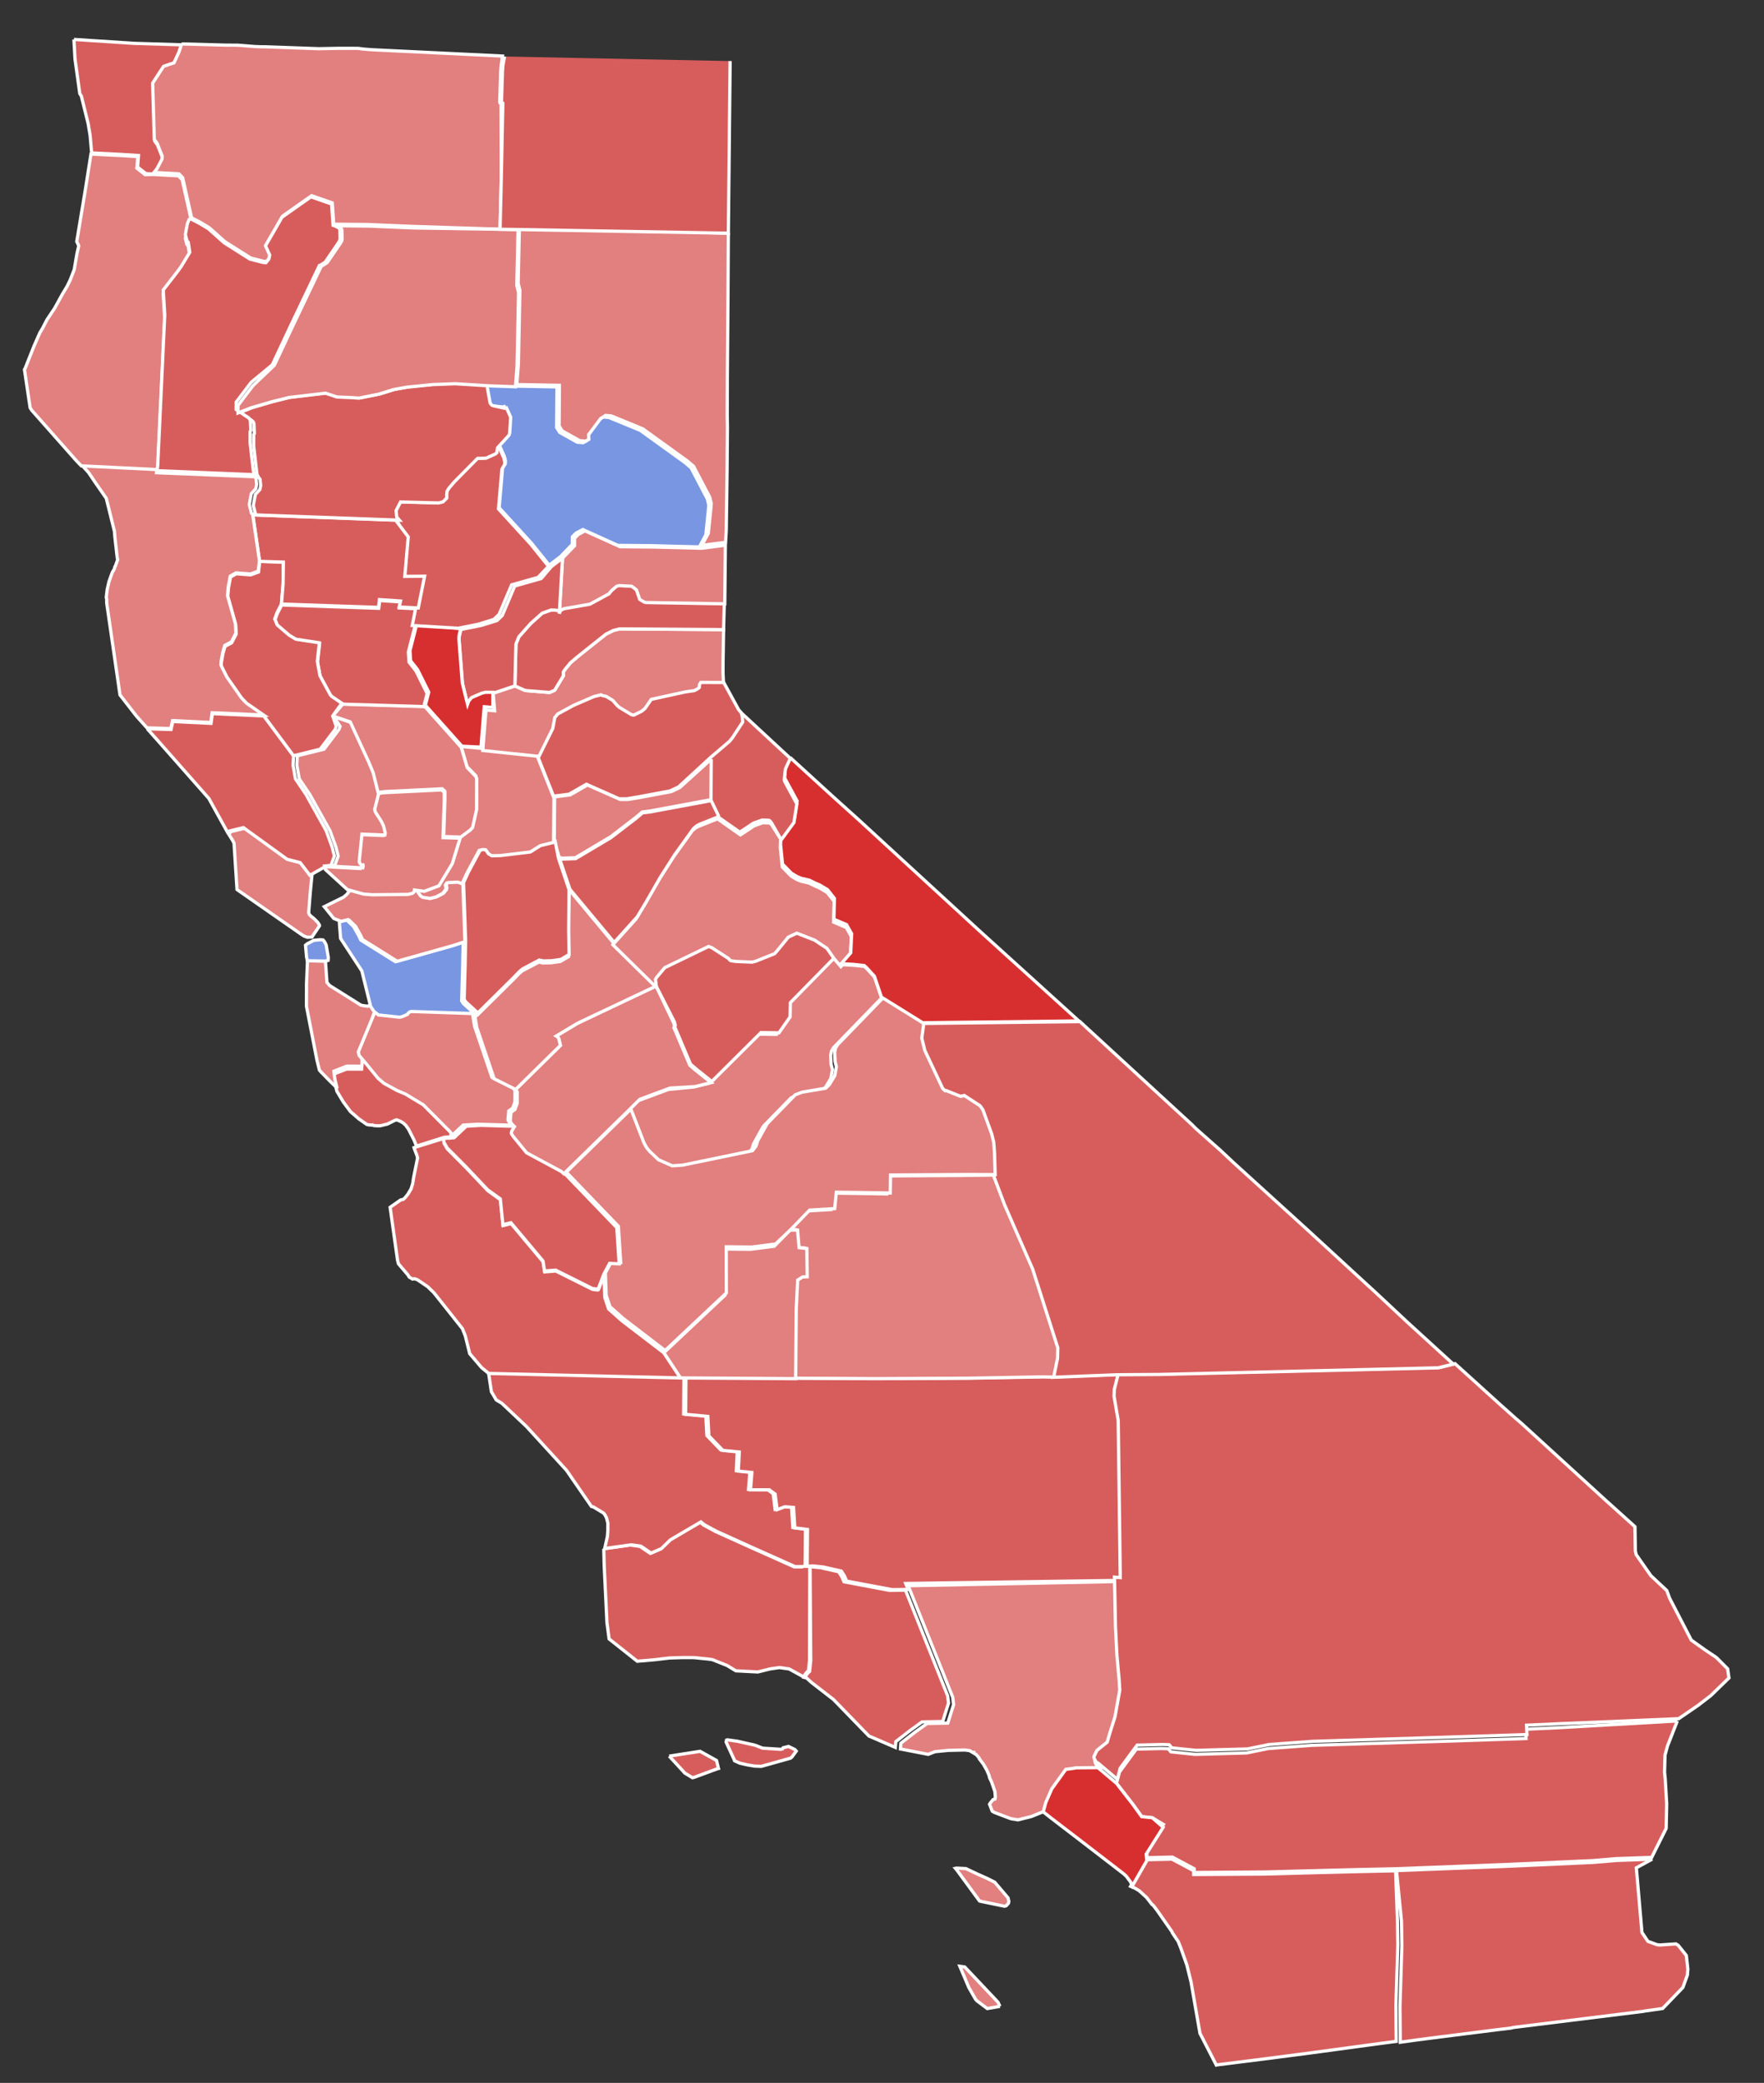 <?xml version="1.0" encoding="UTF-8" standalone="no"?>
<!-- Generator: Adobe Illustrator 16.0.0, SVG Export Plug-In . SVG Version: 6.00 Build 0)  -->

<svg
   xmlns:dc="http://purl.org/dc/elements/1.1/"
   xmlns:cc="http://creativecommons.org/ns#"
   xmlns:rdf="http://www.w3.org/1999/02/22-rdf-syntax-ns#"
   xmlns:svg="http://www.w3.org/2000/svg"
   xmlns="http://www.w3.org/2000/svg"
   xmlns:sodipodi="http://sodipodi.sourceforge.net/DTD/sodipodi-0.dtd"
   xmlns:inkscape="http://www.inkscape.org/namespaces/inkscape"
   version="1.1"
   id="Map_of_the_counties_of_California_x2C__without_legend"
   sodipodi:docname="CA-Gov 1998.svg"
   inkscape:version="0.92.3 (2405546, 2018-03-11)"
   sodipodi:version="0.32"
   inkscape:output_extension="org.inkscape.output.svg.inkscape"
   x="0px"
   y="0px"
   width="620.8px"
   height="733px"
   viewBox="0 0 620.8 733"
   enable-background="new 0 0 620.8 733"
   xml:space="preserve"><rect x="0" y="0" width="620.8" height="733" fill="#333333" stroke="none"/><defs
     id="defs3"><inkscape:perspective
       id="perspective74"
       inkscape:vp_z="620.84302 : 366.513 : 1"
       inkscape:vp_y="0 : 1000 : 0"
       inkscape:vp_x="0 : 366.513 : 1"
       sodipodi:type="inkscape:persp3d"
       inkscape:persp3d-origin="310.42151 : 244.342 : 1" /></defs><sodipodi:namedview
     inkscape:cy="341.43416"
     inkscape:cx="307.85206"
     inkscape:zoom="0.64392906"
     showgrid="false"
     guidetolerance="10.0"
     gridtolerance="10.0"
     objecttolerance="10.0"
     bordercolor="#666666"
     pagecolor="#ffffff"
     borderopacity="1.0"
     id="base"
     inkscape:window-width="912"
     inkscape:current-layer="Map_of_the_counties_of_California_x2C__without_legend"
     inkscape:window-maximized="0"
     inkscape:window-y="2"
     inkscape:window-x="-24"
     inkscape:window-height="660"
     inkscape:pageopacity="0.0"
     inkscape:pageshadow="2"
     showguides="true" /><g
     id="_x30_95_Solano"
     transform="matrix(0.995,0,0,0.995,19.023,-0.871)" /><path
     id="Del_Norte_x2C__CA"
     inkscape:connector-curvature="0"
     fill="#E27F90"
     stroke="#FFFFFF"
     stroke-width="1.138"
     d="  M26.017,13.875l21.256,1.383l16.724,0.511l-0.869,3.202L61.4,22.718l-3.678,1.242l-3.844,5.93l0.576,19.775l1.013,1.409l1.786,4.538  l-0.082,1.017l-1.805,3.434l-1.019,1.248l-3.048-0.242l-2.886-2.273l0.323-4.064l-6.408-0.407L32.247,53.83l-0.532-6.176  l-0.692-4.145l-2.012-8.132l-0.155-0.627l-0.232-0.937l-0.545-0.862l-1.687-12.197L26.017,13.875"
     style="fill:#d75d5d;fill-opacity:1" /><path
     id="Siskiyou_x2C__CA"
     inkscape:connector-curvature="0"
     fill="#E27F90"
     stroke="#FFFFFF"
     stroke-width="1.138"
     d="  M63.919,15.456l15.708,0.431l0,0l3.985,0.01l6.097,0.484l2.343,0.084l1.329,0.002l18.755,0.673l7.271-0.138l6.644,0.017l1.719,0.239  l3.047,0.242l46.03,2.227l-0.478,3.437l-0.162,2.033l-0.339,10.706l0.077,0.313l0.391,0.235l0.09,25.87l-0.438,18.366l-30.789-1.015  l-16.1-0.666l-11.645-0.108l-0.527-7.504l-7.263-2.521L99.484,76.04l-5.81,10.066l1.477,3.289l-0.316,1.404l-1.019,1.249  L92.8,91.966l-4.608-1.185l-9.052-5.727l-5.537-4.938l-3.121-1.883l-3.045-1.571l-3.168-14.154l-1.324-1.333l-8.752-0.49l1.018-1.25  l1.806-3.434l0.082-1.015l-1.786-4.538l-1.013-1.41l-0.576-19.774l3.845-5.93l3.678-1.241l1.728-3.747L63.919,15.456"
     style="fill:#e27f7f;fill-opacity:1" /><path
     id="Imperial_x2C__CA"
     inkscape:connector-curvature="0"
     fill="#4389E3"
     stroke="#FFFFFF"
     stroke-width="1.138"
     d="  M491.457,658.283l38.145-1.469l31.188-1.414l8.131-0.684l12.51-0.435l-5.561,3.035l1.977,22.747l0,0l2.102,3.137l3.277,1.18  l1.014,0.079l5.557-0.375l0.389,0.234l0.396,0.233l2.883,3.611l0.537,4.847l-0.162,2.03l0,0l-1.576,4.373l-7.127,7.407l-6.412,0.917  l-0.32,0.079l-45.732,5.671l-0.938,0.23l-5.158,0.616l-19.314,2.448l-8.363,1.077l-6.102,0.841l-0.123-12.581l0.682-21.408  l-0.139-8.603L491.457,658.283"
     style="fill:#d75d5d;fill-opacity:1" /><path
     id="Riverside_x2C__CA"
     inkscape:connector-curvature="0"
     sodipodi:nodetypes="ccccccccccccccccccccccccccccccccccccccc"
     fill="#B9D7FF"
     stroke="#FFFFFF"
     stroke-width="1.138"
     d="  M590.302,605.619l-3.463,8.822l-0.869,3.194l-0.17,6.024l0.229,2.258l0.525,8.838l-0.178,8.68l-5.105,10.217l-12.506,0.44  l-8.131,0.688l-31.188,1.404l-38.146,1.466l-13.207,0.289l-19.461,0.497l-13.521,0.354l-24.855,0.174l0.004-1.327l-7.648-4.086  l-8.908,0.212l-0.23-2.268l5.965-9.439l-3.902-2.354l-3.748-0.396l-3.037-4.228l-5.844-7.519l1.023-3.913l5.959-8.114l8.914-0.203  l2.344,0.084l0.936,1.093l8.518,0.878l18.133-0.501l7.586-1.544l15.322-1.132l44.475-1.374l30.953-1.016l-0.148-3.283l11.49-0.52  L590.302,605.619"
     style="fill:#d75d5d;fill-opacity:1" /><path
     id="San_Diego_x2C__CA"
     inkscape:connector-curvature="0"
     fill="#86B6F2"
     stroke="#FFFFFF"
     stroke-width="1.138"
     d="  M403.541,654.462l8.91-0.203l7.648,4.081v1.33l24.854-0.172l13.52-0.364l19.467-0.49l13.205-0.283l0.658,17.428l0.139,8.604  l-0.682,21.404l0.125,12.587l-5.785,0.764l-11.887,1.614l-11.883,1.612l-17.045,2.216l-16.418,2.066l-0.314,0.077l-5.752-11.182  l-3.158-18.143l-0.154-0.625l0,0l-0.928-3.752l-0.387-1.563l-2.174-6.101l-0.857-2.116l-2.102-3.13l-0.076-0.313l-5.143-7.362  l-1.479-1.964l-0.391-0.232l-1.947-2.506l-2.572-2.345l-1.561-0.938l-1.482-0.632L403.541,654.462"
     style="fill:#d75d5d;fill-opacity:1" /><path
     id="Orange_x2C__CA"
     inkscape:connector-curvature="0"
     fill="#86B6F2"
     stroke="#FFFFFF"
     stroke-width="1.138"
     d="  M386.193,621.904l6.707,5.646l5.844,7.519l3.039,4.229l3.748,0.396l3.822,3.364l-5.967,9.443l0.229,2.269l-5.102,8.896l-0.703-1.486  l-1.477-1.955l-0.86-0.786l-14.353-11.057l-11.468-8.784l-2.884-2.266l0.869-3.2l2.121-4.841l4.941-6.864l2.896-0.378l0.624-0.155  L386.193,621.904"
     style="fill:#d72f30;fill-opacity:1" /><path
     id="Los_Angeles_x2C__CA"
     inkscape:connector-curvature="0"
     fill="#1666CB"
     stroke="#FFFFFF"
     stroke-width="1.138"
     d="  M351.906,706.076l-4.459,0.769l-3.666-2.754l-0.467-0.538l-2.335-4.074l-3.185-7.51l1.719,0.239l11.693,12.38L351.906,706.076  L351.906,706.076 M336.708,658.047L336.708,658.047l-0.467-0.549l0,0l0.312-0.077l3.362,0.166l4.135,1.963l3.357,1.494l2.652,1.335  l4.208,4.938l0.468,0.544l0.311,1.254l-0.161,0.693l-0.78,0.864l0,0l-0.626,0.154l-8.045-1.663l-0.707-0.166L336.708,658.047   M392.613,556.586l0.344,17.505l0.522,10.169l0.761,8.443l0.229,3.602l-1.668,9.366l-2.045,6.49l-0.715,2.485l-3.6,2.891l-1.1,2.265  l0.152,0.623l0.623,1.176l0.779,0.462l-8.286,0.061l-0.625,0.154l-2.894,0.384l-4.942,6.857l-2.121,4.85l-0.868,3.196l-4.226,1.709  l-4.69,1.16l-2.423-0.396l-1.094-0.396l-4.763-1.811l-0.779-0.465l-0.936-2.435l0.236-0.389l1.02-1.247l0.627-0.156l0.158-0.704  l-0.154-1.956l-1.162-3.364l-0.7-1.486l-0.229-0.929l-0.776-1.798l-1.168-2.035l-1.479-1.957l0,0l-0.078-0.313l0,0l-0.937-1.098l0,0  l-0.778-0.468l-0.078-0.315l-0.313,0.077l-1.17-0.705l-1.72-0.24l-5.94,0.146l-4.534,0.453l-2.424,0.938l-9.764-1.898l0.16-2.037  l5.012-3.897l4.227-3.034l7.271-0.14l2.045-6.491l-0.307-2.575l-14.832-37.161l-0.854-2.109L392.613,556.586"
     style="fill:#e27f7f;fill-opacity:1" /><path
     id="Ventura_x2C__CA"
     inkscape:connector-curvature="0"
     fill="#86B6F2"
     stroke="#FFFFFF"
     stroke-width="1.138"
     d="  M285.081,551.311l3.749,0.393l6.326,1.425l1.09,1.721l0.777,1.808l16.018,3.014l5.627-0.067l14.832,37.164l0.309,2.581l-2.051,6.478  l-7.27,0.141l-4.225,3.044l-5.012,3.896l-0.164,2.029l-9.288-4.001l-12.472-12.849l-7.801-6.04l-1.716-1.563l-0.704-0.164  l1.256-1.635l0.546-0.472l0.4-3.752L285.081,551.311"
     style="fill:#d75d5d;fill-opacity:1" /><path
     id="Santa_Barbara_x2C__CA"
     inkscape:connector-curvature="0"
     fill="#86B6F2"
     stroke="#FFFFFF"
     stroke-width="1.138"
     d="  M235.517,618.008l10.87-1.689l5.773,3.215l0.618,2.499l0.08,0.321l-0.313,0.076l-8.215,3.026l-0.625,0.154l-2.731-1.646  l-0.469-0.553L235.517,618.008 M265.773,614.177l2.576,1.024l6.409,0.408l0.312-0.078l0,0l0,0l0.313-0.077l0.235-0.393l0.313-0.076  l1.564-0.388l2.264,1.102l0.466,0.547l0,0l0,0l0,0l-1.488,2.029l-0.549,0.467l-0.313,0.077l-9.932,2.786l-2.344-0.08l-2.425-0.405  l0,0l-0.702-0.158l-2.109-0.474l-1.872-0.859l-0.078-0.313l-2.878-6.269l0.161-0.692l0.311-0.076l3.437,0.472L265.773,614.177   M212.489,545.032l9.304-1.308l3.436,0.472l3.588,2.432l3.603-1.546l3.21-3.119l10.722-6.31l1.248,1.02l4.216,2.277l12.333,5.579  l15.303,6.842l2.658,0.003l0.938-0.232l1.955-0.15l-0.083,33.217l-0.398,3.758l-0.549,0.47l-1.255,1.637l-4.995-2.749l-3.438-0.479  l-3.204,0.463l-0.94,0.231l0,0l-3.441,0.852l-7.735-0.407l-3.121-1.887l-5.154-2.045l-1.719-0.236l-4.766-0.479l-3.986-0.013  l-4.613,0.146l-5.158,0.61l-6.177,0.533l-9.908-7.85l-0.765-5.782l-0.967-20.012L212.489,545.032"
     style="fill:#d75d5d;fill-opacity:1" /><path
     id="San_Luis_Obispo_x2C__CA"
     inkscape:connector-curvature="0"
     sodipodi:nodetypes="cccccccccccccccccccccccccccccccccccccccccccccccccccccc"
     fill="#B9D7FF"
     stroke="#FFFFFF"
     stroke-width="1.138"
     d="  M171.926,483.029l67.444,1.576l1.329,0.003l-0.11,12.975l7.813,0.722l0.375,6.881l4.911,5.091l5.782,0.562l-0.33,6.722l4.767,0.481  l-0.483,6.102l6.644,0.019l2.028,1.488l0.689,5.474l2.736-1.016l3.05,0.25l0.447,7.184l4.455,0.558l-0.11,12.976l-0.94,0.231  l-2.656-0.005l-15.303-6.842l-12.333-5.58l-4.215-2.276l-1.248-1.021l-10.724,6.305l-3.212,3.121l-3.601,1.543l-3.589-2.431  l-3.436-0.47l-9.305,1.307l0.474-2.114l0,0l0.473-2.112l0.161-2.038l0.006-1.319l0.003-1.326l-0.077-0.313l0,0l-0.388-1.565l0,0  l-0.62-1.171l-0.469-0.552l-0.78-0.466l-2.342-1.418l-0.39-0.238l-0.706-0.165l-8.799-12.757l-14.104-15.424l-8.656-8.154  l-1.171-0.706l-0.78-0.472l-1.714-2.896L171.926,483.029"
     style="fill:#d75d5d;fill-opacity:1" /><path
     id="Kern_x2C__CA"
     inkscape:connector-curvature="0"
     sodipodi:nodetypes="ccccccccccccccccccccccccccccccccccccc"
     fill="#E27F90"
     stroke="#FFFFFF"
     stroke-width="1.138"
     d="  M279.619,484.94l28.919,0.15l32.823-0.155l26.107-0.478l3.674,0.089l22.354-0.881l-0.72,6.48l-0.084,2.341l1.464,8.602l0.719,55.254  l-2.029-0.155l-74.098,1.063l0.856,2.113l-5.628,0.065l-16.015-3.012l-0.779-1.81l-1.09-1.72l-6.326-1.426l-3.75-0.392l-1.956,0.144  l0.113-12.965l-4.454-0.561l-0.451-7.19l-3.048-0.242l-2.737,1.011l-0.691-5.478l-2.028-1.488l-6.644-0.016l0.485-6.096  l-4.766-0.479l0.329-6.721l-5.784-0.569l-4.91-5.086l-0.373-6.883l-7.815-0.725l0.112-12.969L279.619,484.94"
     style="fill:#d75d5d;fill-opacity:1" /><path
     id="San_Bernardino_x2C__CA"
     inkscape:connector-curvature="0"
     sodipodi:nodetypes="cccccccccccccccccccccccccccccccccccccccccccccccccccccccc"
     fill="#86B6F2"
     stroke="#FFFFFF"
     stroke-width="1.138"
     d="  M393.498,483.667l15.242-0.12l98.014-2.333l5.318-1.313l15.828,14.344l5.537,4.938l2.107,1.803l29.162,26.648l10.682,9.63  l0.139,8.605l0.229,0.938l0.08,0.312l5.141,7.369l5.613,5.252l1.01,2.728l7.617,14.713l4.84,3.454l3.98,2.664l3.975,3.997  l0.457,3.206l0,0l-6.42,6.237l-4.467,3.43l-6.809,4.668l-42.053,1.771l-11.49,0.521l0.148,3.284l-30.955,1.015l-44.473,1.379  l-15.324,1.124l-7.584,1.545l-18.131,0.504l-8.52-0.876l-0.934-1.099l-2.346-0.081l-8.908,0.211l-5.963,8.112l-1.023,3.907  l-6.711-5.647l-0.776-0.463l-0.623-1.175l-0.153-0.626l1.102-2.268l3.6-2.886l0.711-2.492l2.047-6.488l1.668-9.368l-0.229-3.604  l-0.762-8.443l-0.521-10.167l-0.347-17.509l2.032,0.164l-0.721-55.261l-1.467-8.602l0.088-2.339L393.498,483.667"
     style="fill:#d75d5d;fill-opacity:1" /><path
     id="Inyo_x2C__CA"
     inkscape:connector-curvature="0"
     fill="#E27F90"
     stroke="#FFFFFF"
     stroke-width="1.138"
     d="  M325.109,360.159l54.946-0.642l39.536,36.365l1.324,1.333l8.498,7.522l4.758,4.468l26.123,23.745l21.053,19.36l2.574,2.351  l11.227,10.502l0.857,0.784l15.439,14.098l-5.32,1.316l-98.012,2.334l-15.244,0.11l-22.354,0.889l1.348-6.643l0.084-3.672  l-1.473-4.616l-7.366-23.071l-9.945-22.77l-3.881-10.329l-0.217-7.58l-0.305-3.908l-0.694-2.816l-3.104-8.525l-1.014-1.408  l-5.539-3.61l-1.252,0.311l-5.152-2.047l-0.313,0.078l-0.857-0.782l-6.297-13.383l-1.082-4.379L325.109,360.159"
     style="fill:#d75d5d;fill-opacity:1" /><path
     id="Tulare_x2C__CA"
     inkscape:connector-curvature="0"
     sodipodi:nodetypes="ccccccccccccccccccccccccccc"
     fill="#E27F90"
     stroke="#FFFFFF"
     stroke-width="1.138"
     d="  M349.593,413.526l3.885,10.327l9.943,22.769l7.367,23.073l1.476,4.614l-0.091,3.674l-1.344,6.642l-3.674-0.088l-26.105,0.479  l-32.825,0.152l-28.918-0.151l0.219-24.616l0.495-10.079l1.722-1.094l1.641-0.073l-0.132-9.927l-2.734-0.319l-0.533-6.178  l-2.655-0.005l6.346-6.549l8.833-0.523l0.561-5.783l7.66,0.097l11.332,0.187l0.094-6.332l26.184-0.166L349.593,413.526"
     style="fill:#e27f7f;fill-opacity:1" /><path
     id="Kings_x2C__CA"
     inkscape:connector-curvature="0"
     sodipodi:nodetypes="ccccccccccccccccc"
     fill="#E27F90"
     stroke="#FFFFFF"
     stroke-width="1.138"
     d="  M278.031,432.885l2.659,0.008l0.53,6.175l2.736,0.32l0.13,9.928l-1.642,0.07l-1.723,1.091l-0.493,10.082l-0.218,24.619  l-39.235-0.256l-1.33-0.008l-5.838-8.845l21.545-20.269l-0.04-16.258l8.989,0.102l8.366-1.072L278.031,432.885"
     style="fill:#e27f7f;fill-opacity:1" /><path
     id="Madera_x2C__CA"
     inkscape:connector-curvature="0"
     fill="#E27F90"
     stroke="#FFFFFF"
     stroke-width="1.138"
     d="  M296.088,339.454l4.376,0.245l3.75,0.4l0.857,0.784l2.729,2.979l2.482,7.351l-14.81,15.282l-2.115,2.183l-0.708,1.171l-0.314,1.406  l0.147,3.283l0.31,1.253l0.155,0.622l-0.555,3.127l-0.708,1.17l-1.178,1.951l-1.332,1.324l-8.286,1.389l-2.427,0.93l-7.68,7.874  l-2.114,2.184l-0.472,0.782l-2.982,5.387l-0.552,1.796l-1.255,1.635l-0.313,0.079l-24.318,5.018l-3.596,0.228l-4.84-2.123  l-3.042-2.901l-0.935-1.095l-0.544-0.859l-0.623-1.177l-4.582-11.813l3.998-3.976l10.639-3.956l8.754-0.841l5.632-1.394  l17.317-17.227l6.33,0.095l3.921-5.619l0.091-5.001l15.906-16.219L296.088,339.454"
     style="fill:#e27f7f;fill-opacity:1" /><path
     id="Fresno_x2C__CA"
     inkscape:connector-curvature="0"
     sodipodi:nodetypes="ccccccccccccccccccccccccccccccccccccccccccccccccccccccccccccccccc"
     fill="#B9D7FF"
     stroke="#FFFFFF"
     stroke-width="1.138"
     d="  M325.109,360.159l-0.716,5.157l1.082,4.381l6.298,13.38l0.857,0.784l0.313-0.078l5.154,2.046l1.25-0.311l5.542,3.607l1.011,1.411  l3.105,8.525l0.697,2.815l0.301,3.909l0.217,7.583l-10.631-0.027l-26.182,0.167l-0.095,6.331l-11.333-0.186l-7.658-0.099  l-0.562,5.784l-8.834,0.525l-6.347,6.549l-5.642,5.376l-8.366,1.073l-8.987-0.103l0.038,16.261l-21.545,20.266l-14.744-11.29  l-4.677-4.155l-1.319-3.989l-0.292-7.894l2.042-3.826l3.361,0.164l-0.828-12.742l-18.319-19.036l22.721-22.219l4.582,11.815  l0.623,1.172l0.543,0.86l0.937,1.098l3.041,2.896l4.84,2.123l3.597-0.225l24.318-5.02l0.313-0.077l1.255-1.638l0.553-1.796  l2.982-5.388l0.471-0.779l2.116-2.184l7.678-7.873l2.427-0.932l8.286-1.386l1.333-1.327l1.177-1.95l0.707-1.171l0.555-3.123  l-0.155-0.626l-0.31-1.252l-0.147-3.285l0.315-1.402l0.707-1.174l2.115-2.184l14.81-15.28L325.109,360.159"
     style="fill:#e27f7f;fill-opacity:1" /><path
     id="Monterey_x2C__CA"
     inkscape:connector-curvature="0"
     sodipodi:nodetypes="cccccccccccccccccccccccccccccccccccccccccccccccccccccccc"
     fill="#4389E3"
     stroke="#FFFFFF"
     stroke-width="1.138"
     d="  M156.189,400.612l0.074,1.641l1.167,2.036l6.627,6.66l7.638,8.068l4.447,3.215l0.915,9.067l2.815-0.697l11.299,13.476l0.539,3.517  l3.908-0.303l12.878,6.439l1.719,0.238l0.313-0.076l0.236-0.39l1.81-4.763l0.292,7.893l1.319,3.989l4.68,4.156l14.744,11.291  l5.838,8.847l-67.444-1.579l-2.497-2.037l-4.208-4.934l-0.696-2.816l-0.309-1.25l-0.542-2.189L162.897,468l-0.077-0.313  l-10.129-12.766l-2.184-2.116l-3.588-2.431l-1.092-0.396l0,0l-0.627,0.155l-0.391-0.234l-0.779-0.472l-0.545-0.859l-2.338-2.741  l-0.936-1.098l-0.309-1.25l-2.61-18.611l3.68-2.567l0,0l0.938-0.232l0.548-0.468l1.021-1.246l0.706-1.171l0.472-0.78l0.551-1.795  l0.396-2.425l1.347-6.641l-0.233-0.939l-0.931-2.424l-0.077-0.312L156.189,400.612"
     style="fill:#d75d5d;fill-opacity:1" /><path
     id="San_Benito_x2C__CA"
     inkscape:connector-curvature="0"
     sodipodi:nodetypes="ccccccccccccccccccccccccccccccc"
     fill="#86B6F2"
     stroke="#FFFFFF"
     stroke-width="1.138"
     d="  M156.189,400.612l3.596-0.228l4.31-4.053l5.236-0.301l12.035,0.344l-0.941,1.563l-0.159,0.702l0.078,0.313l0.545,0.859l4.753,5.799  l12.254,6.594l0.857,0.783l18.319,19.039l0.826,12.739l-3.36-0.162l-2.041,3.823l-1.811,4.762l-0.235,0.394l-0.313,0.077  l-1.719-0.239l-12.879-6.442l-3.908,0.306l-0.539-3.522l-11.298-13.468l-2.815,0.696l-0.916-9.07l-4.446-3.216l-7.638-8.069  l-6.627-6.66l-1.168-2.035L156.189,400.612"
     style="fill:#d75d5d;fill-opacity:1" /><path
     id="Merced_x2C__CA"
     inkscape:connector-curvature="0"
     fill="#86B6F2"
     stroke="#FFFFFF"
     stroke-width="1.138"
     d="  M230.885,346.949l6.22,13.067l0.232,0.938l0.078,0.313l-0.236,0.391l5.595,13.225l2.104,1.8l5.381,4.313l-5.63,1.392l-8.833,0.526  l-10.64,3.96l-3.996,3.974l-22.722,22.219l-0.856-0.783l-12.253-6.594l-4.754-5.799l-0.544-0.859l-0.077-0.313l0.158-0.704  l0.941-1.562l-0.857-0.784l-0.544-0.859l-0.078-0.314l0.242-3.046l1.41-1.011l0.789-2.188l0.009-3.986l-0.545-0.858l15.749-15.515  l-0.619-2.505l-0.467-0.547l-0.39-0.236l7.515-4.514L230.885,346.949"
     style="fill:#e27f7f;fill-opacity:1" /><path
     id="Santa_Cruz_x2C__CA"
     inkscape:connector-curvature="0"
     fill="#1666CB"
     stroke="#FFFFFF"
     stroke-width="1.138"
     d="  M127.426,370.213l0.232,0.939l0.077,0.312l2.337,2.743l4.286,5.248l2.106,1.802l4.605,2.512l2.966,1.258l6.244,3.77l9.277,9.323  l0.467,0.55l-0.003,1.327l-3.596,0.225l-9.855,3.103l-0.855-2.112l-1.943-3.834l-1.013-1.409l-0.856-0.783l-0.781-0.472  l-1.483-0.629l-0.626,0.154l-2.661,1.322l-2.501,0.619l-1.329-0.006l-1.018-0.079l-0.39-0.232l-0.312,0.076l-1.018-0.083  l-0.701-0.156l-2.81-1.959l-2.964-2.586l-2.493-3.369l-2.257-3.758l-0.774-3.129l-0.383-2.894l4.538-1.786l5.315,0.017l0.081-1.02  L127.426,370.213"
     style="fill:#d75d5d;fill-opacity:1" /><path
     id="San_Mateo_x2C__CA"
     inkscape:connector-curvature="0"
     fill="#1666CB"
     stroke="#FFFFFF"
     stroke-width="1.138"
     d="  M114.533,338.214L114.533,338.214l0.528,7.505l0.935,1.097L127,353.72l0.702,0.159l1.719,0.239l0.862-0.545l0,0l1.557,2.27  l-4.489,14.057l0.065,4.3l-0.079,1.015l-5.315-0.013l-4.537,1.787l0.383,2.892l0.773,3.128l-0.468-0.549l-2.183-2.114l-3.118-3.214  l-0.468-0.549l-0.851-3.441l-3.704-19.001l0.021-7.972l0.334-8.049L114.533,338.214"
     style="fill:#e27f7f;fill-opacity:1" /><path
     id="Alameda_x2C__CA"
     inkscape:connector-curvature="0"
     fill="#1666CB"
     stroke="#FFFFFF"
     stroke-width="1.138"
     d="  M119.413,324.395l2.501-0.619l0.391,0.234l2.183,2.115l1.789,3.21l0.701,1.486l12.173,7.612l19.865-5.577l3.991-1.319l-0.178,8.676  l-0.343,12.035l0.544,0.86l4.29,3.918l0,0l-22.43-0.76l-0.625,0.154l-0.549,0.469l-0.235,0.391l-1.8,0.775l-0.938,0.231  l-7.502-0.799l-1.247-1.021l-1.557-2.271l-3.094-12.515l-7.476-11.429L119.413,324.395"
     style="fill:#7996e2;fill-opacity:1" /><path
     id="Santa_Clara_x2C__CA"
     inkscape:connector-curvature="0"
     fill="#1666CB"
     stroke="#FFFFFF"
     stroke-width="1.138"
     d="  M131.916,356.157l1.247,1.019l7.502,0.803l0.938-0.232l1.8-0.778l0.235-0.39l0.549-0.468l0.625-0.155l22.429,0.759l-0.861,0.546  l0.617,3.832l6.129,18.068l7.572,3.771l0.543,0.86l-0.009,3.987l-0.787,2.185l-1.409,1.014l-0.243,3.05l0.077,0.312l0.545,0.86  l0.857,0.782l-12.035-0.343l-5.238,0.3l-4.309,4.056l0.004-1.33l-0.469-0.548l-9.276-9.325l-6.243-3.767l-2.967-1.258l-4.605-2.515  l-2.105-1.802l-4.285-5.246l-2.337-2.743l-0.077-0.312l-0.232-0.94L131.916,356.157"
     style="fill:#e27f7f;fill-opacity:1" /><path
     id="Stanislaus_x2C__CA"
     inkscape:connector-curvature="0"
     fill="#B9D7FF"
     stroke="#FFFFFF"
     stroke-width="1.138"
     d="  M200.256,313.031l15.584,18.719l15.359,15.123l0,0l-27.936,13.216l-7.515,4.514l0.39,0.236l0.467,0.547l0.619,2.505l-15.749,15.515  l-7.572-3.771l-6.128-18.071l-0.616-3.83l0.861-0.545l0,0l12.537-12.396l2.116-2.183l1.098-0.938l5.869-3.111l1.406,0.317  l2.97-0.071l3.205-0.462l2.897-1.71l-0.134-8.599L200.256,313.031"
     style="fill:#e27f7f;fill-opacity:1" /><path
     id="Mariposa_x2C__CA"
     inkscape:connector-curvature="0"
     fill="#E27F90"
     stroke="#FFFFFF"
     stroke-width="1.138"
     d="  M230.885,346.949l-0.382-2.894l0.469-0.779l2.823-3.354l15.416-7.465l1.093,0.393l5.93,3.846l0.467,0.549l0.392,0.234l1.718,0.238  l5.703,0.249l1.877-0.464l6.651-2.64l0.783-0.857l4.077-4.992l2.975-1.398l6.247,2.438l4.368,2.902l2.57,3.681l-15.907,16.219  l-0.09,5.001l-3.923,5.615l-6.331-0.095l-17.316,17.231l-5.381-4.313l-2.105-1.804l-5.594-13.222l0.235-0.392l-0.078-0.313  l-0.231-0.938L230.885,346.949L230.885,346.949"
     style="fill:#d75d5d;fill-opacity:1" /><path
     id="Tuolumne_x2C__CA"
     inkscape:connector-curvature="0"
     sodipodi:nodetypes="cccccccccccccccccccccccccccccccccccccccccccccccccccccc"
     fill="#E27F90"
     stroke="#FFFFFF"
     stroke-width="1.138"
     d="  M274.94,295.555l-0.236,0.391l-0.084,2.345l0.687,6.8l3.119,3.213l1.95,1.177l1.484,0.629l2.811,0.634l2.264,1.1l1.483,0.628  l2.731,1.649l2.416,3.053l-0.176,7.347l4.451,1.888l1.789,3.209l-0.33,6.72l-2.586,2.964l-0.783,0.857l-2.338-2.742l-2.57-3.679  l-4.37-2.904l-6.246-2.438l-2.974,1.398l-4.075,4.992l-0.786,0.856l-6.648,2.642l-1.253,0.31l-5.704-0.249l-1.719-0.24l-0.391-0.234  l-0.468-0.547l-5.93-3.847l-1.093-0.394l-15.417,7.464l-2.822,3.355l-0.47,0.779l0.383,2.893l-15.358-15.122l8.073-8.969l3.06-5.071  l5.103-8.898l5.022-7.881l6.667-9.283l1.096-0.936l1.175-0.623l6.649-2.64l8.036,5.647l0.862-0.545l3.992-2.647l3.052-1.084  l2.343,0.083l0.391,0.236l0.468,0.549L274.94,295.555"
     style="fill:#e27f7f;fill-opacity:1" /><path
     id="Mono_x2C__CA"
     inkscape:connector-curvature="0"
     sodipodi:nodetypes="ccccccccccccccccccccccccccccccccccc"
     fill="#86B6F2"
     stroke="#FFFFFF"
     stroke-width="1.138"
     d="  M278.061,266.566l14.582,13.324l9.825,8.857l42.108,38.716l35.088,31.821l-54.945,0.641l-14.512-9.022l-2.483-7.354l-2.728-2.976  l-0.857-0.784l-3.75-0.401l-4.376-0.245l0.783-0.857l2.587-2.963l0.33-6.722l-1.791-3.21l-4.449-1.886l0.176-7.347l-2.417-3.056  l-2.732-1.647l-1.483-0.629l-2.264-1.1l-2.811-0.632l-1.485-0.628l-1.951-1.177l-3.117-3.213l-0.688-6.802l0.086-2.343l0.235-0.391  l4.469-6.084l1.032-6.563l-4.278-7.906l-0.154-0.626l0.4-3.748L278.061,266.566"
     style="fill:#d72f30;fill-opacity:1" /><path
     id="Alpine_x2C__CA"
     inkscape:connector-curvature="0"
     fill="#86B6F2"
     stroke="#FFFFFF"
     stroke-width="1.138"
     d="  M260.049,250.109l18.09,16.771l-1.729,3.748l-0.401,3.751l0.154,0.625l4.28,7.906l-1.034,6.562l-4.469,6.084l-3.502-6.104  l-0.468-0.548l-0.39-0.236l-2.344-0.084l-3.051,1.086l-3.993,2.647l-0.861,0.546l-8.036-5.647l-3.112-5.869l0.114-14.304  l6.579-5.609l1.019-1.25l3.375-5.149l0.235-0.391l-0.151-1.954l-0.31-1.251L260.049,250.109"
     style="fill:#d75d5d;fill-opacity:1" /><path
     id="Calaveras_x2C__CA"
     inkscape:connector-curvature="0"
     fill="#E27F90"
     stroke="#FFFFFF"
     stroke-width="1.138"
     d="  M252.998,287.371l-6.65,2.642l-1.175,0.622l-1.096,0.935l-6.667,9.285l-5.023,7.882l-5.102,8.896l-3.061,5.072l-8.072,8.968  l-15.585-18.718l-3.723-11.03l0.39,0.236l0.703,0.158l4.611-0.145l12.446-7.393l8.926-6.857l2.194-1.87l2.58-0.306l21.582-4.01  L252.998,287.371"
     style="fill:#d75d5d;fill-opacity:1" /><path
     id="Amador_x2C__CA"
     inkscape:connector-curvature="0"
     sodipodi:nodetypes="cccccccccccccccccccc"
     fill="#E27F90"
     stroke="#FFFFFF"
     stroke-width="1.138"
     d="  M250.313,267.123l-0.114,14.301l-21.582,4.011l-2.58,0.305l-2.193,1.872l-8.927,6.854l-12.446,7.393l-4.612,0.146l-0.703-0.158  l-0.39-0.236l-1.706-5.553l0.118-15.631l5.472-0.689l6.105-3.502l11.555,5.11l2.658,0.006l4.144-0.693l11.104-2.083l2.974-1.398  L250.313,267.123"
     style="fill:#e27f7f;fill-opacity:1" /><path
     id="San_Joaquin_x2C__CA"
     inkscape:connector-curvature="0"
     fill="#86B6F2"
     stroke="#FFFFFF"
     stroke-width="1.138"
     d="  M196.532,302l3.724,11.03l-0.114,14.301l0.134,8.599l-2.896,1.711l-3.205,0.462l-2.97,0.07l-1.407-0.315l-5.87,3.111l-1.097,0.936  l-2.115,2.184l-12.538,12.396l-4.289-3.919l-0.545-0.86l0.343-12.036l0.18-8.676l-0.731-20.399l1.729-3.748l4.319-8.039l1.251-0.31  l1.017,0.08l1.012,1.411l1.171,0.706l2.969-0.07l10.319-1.224l0.313-0.077l3.444-2.18l4.693-1.161L196.532,302"
     style="fill:#d75d5d;fill-opacity:1" /><path
     id="Contra_Costa_x2C__CA"
     inkscape:connector-curvature="0"
     fill="#4389E3"
     stroke="#FFFFFF"
     stroke-width="1.138"
     d="  M122.727,312.289l5.701,1.577l3.047,0.242l12.583-0.124l0.939-0.232l0.625-0.154l0.549-0.468l0.159-0.704l2.024,2.819l0.781,0.471  l1.719,0.238l0.702,0.159l2.19-0.542l2.348-1.243l1.018-1.249l0.159-0.703l-0.232-0.938l0.237-0.392l0.235-0.389l0.625-0.155  l3.283-0.148l1.094,0.394l0.391,0.235l0.728,20.4l-3.988,1.319l-19.866,5.578l-12.173-7.614l-0.701-1.486l-1.789-3.209l-2.183-2.115  l-0.391-0.235l-2.503,0.619l-2.576-1.022l-3.351-4.15l6.809-3.344l1.096-0.937l1.255-1.638l-0.154-0.625L122.727,312.289"
     style="fill:#e27f7f;fill-opacity:1" /><path
     id="El_Dorado_x2C__CA"
     inkscape:connector-curvature="0"
     sodipodi:nodetypes="ccccccccccccccccccccccccccccccccccccccccccc"
     fill="#E27F90"
     stroke="#FFFFFF"
     stroke-width="1.138"
     d="  M254.525,239.856l5.445,9.94l0.936,1.096l0.309,1.25l0.152,1.955l-0.235,0.39l-3.375,5.149l-1.019,1.249l-6.581,5.609L238.8,276.941  l-2.974,1.399l-11.104,2.083l-4.146,0.693l-2.657-0.008l-11.554-5.109l-6.105,3.502l-5.473,0.688l-6.136-15.41l4.871-9.836  l0.713-3.828l1.02-1.247l5.556-3.034l7.198-3.11l2.502-0.619l0.391,0.235l1.405,0.317l2.342,1.413l0.934,1.097l0.467,0.546  l0.859,0.785l4.292,2.591l0.703,0.156l0.313-0.077l2.661-1.321l1.096-0.935l2.196-3.198l11.965-2.628l3.206-0.461l1.174-0.622  l0.548-0.467l0.08-1.017l0.472-0.778L254.525,239.856"
     style="fill:#d75d5d;fill-opacity:1" /><path
     id="Sacramento_x2C__CA"
     inkscape:connector-curvature="0"
     fill="#86B6F2"
     stroke="#FFFFFF"
     stroke-width="1.138"
     d="  M169.04,263.321l19.768,2.083l6.136,15.413l-0.118,15.631l-4.692,1.161l-3.444,2.18l-0.313,0.078l-10.32,1.223l-2.97,0.071  l-1.169-0.706l-1.014-1.409l-1.016-0.082l-1.251,0.31l-4.319,8.042l-1.729,3.745l-0.391-0.234l-1.092-0.395l-3.283,0.149  l-0.625,0.154l-0.237,0.389l-0.236,0.391l0.233,0.939l-0.157,0.703l-1.02,1.249l-2.348,1.244l-2.19,0.542l-0.702-0.159l-1.718-0.237  l-0.782-0.472l-2.024-2.818l3.438,0.479l5.164-1.94l4.709-7.803l2.758-8.981l3.367-2.492l0.784-0.859l1.423-6.326l0.025-10.629  l-0.155-0.625l-0.077-0.313l-3.117-3.213l-2.093-7.117L169.04,263.321"
     style="fill:#e27f7f;fill-opacity:1" /><path
     id="Solano_x2C__CA"
     inkscape:connector-curvature="0"
     fill="#4389E3"
     stroke="#FFFFFF"
     stroke-width="1.138"
     d="  M114.616,304.998l12.112,0.656l0.157-0.702l-0.077-0.313l0,0l-0.389-0.236l-0.468-0.549l-0.155-0.624l0.962-9.534l8.049,0.333  l0.159-0.704l-0.154-0.624l-0.31-1.251l-0.155-0.626l-0.7-1.487l-2.179-3.445l-0.078-0.312l-0.154-0.627l1.341-5.31l0.236-0.391  l2.58-0.305l20.011-0.965l0.858,0.782l0.077,0.314l-0.007,2.657l-0.424,13.051l6.018,0.171l-2.757,8.981l-4.709,7.804l-5.164,1.94  l-3.437-0.477l-0.159,0.703l-0.547,0.468l-0.626,0.155l-0.938,0.23l-12.585,0.125l-3.046-0.241l-5.703-1.578l-7.719-7.052  L114.616,304.998"
     style="fill:#e27f7f;fill-opacity:1" /><path
     id="San_Franciso_x2C__CA"
     inkscape:connector-curvature="0"
     fill="#0645B4"
     stroke="#FFFFFF"
     stroke-width="1.138"
     d="  M114.533,338.214l-6.33-0.094l0,0l-0.31-1.251l-0.381-4.22l0.548-0.47l2.348-1.245l2.269-0.229l1.014,0.082l0.468,0.548l0.623,1.174  l0.77,4.457l-0.082,1.016L114.533,338.214"
     style="fill:#7996e2;fill-opacity:1" /><path
     id="Marin_x2C__CA"
     inkscape:connector-curvature="0"
     sodipodi:nodetypes="cccccccccccccccccccccccc"
     fill="#1666CB"
     stroke="#FFFFFF"
     stroke-width="1.138"
     d="  M80.804,293.112l0.548-0.468l4.693-1.161l0.313-0.077l15.368,11.137l4.609,1.184l3.426,4.464l-0.562,5.781l-0.563,7.112l0.154,0.624  l0.467,0.549l1.247,1.02l1.326,1.333l0.544,0.859l0.077,0.313l-2.667,3.979l-1.641,0.074l-1.092-0.393l-0.781-0.472l-22.859-15.923  l-1.053-16.337l-0.622-1.174l-1.09-1.723L80.804,293.112"
     style="fill:#e27f7f;fill-opacity:1" /><path
     id="Napa_x2C__CA"
     inkscape:connector-curvature="0"
     fill="#4389E3"
     stroke="#FFFFFF"
     stroke-width="1.138"
     d="  M117.484,252.172l6.17,2.126l6.451,14.006l1.633,3.913l0.387,1.564l1.314,5.317l-0.235,0.391l-1.344,5.311l0.155,0.627l0.077,0.313  l2.182,3.444l0.697,1.487l0.155,0.626l0.31,1.251l0.154,0.625l-0.156,0.703l-8.05-0.333l-0.962,9.534l0.154,0.624l0.468,0.549  l0.391,0.236l0.313-0.078l0.077,0.313l-0.159,0.703l-12.114-0.656l2.269-0.229l1.181-3.279l-0.387-1.564l-0.386-1.565l-2.097-5.787  l-7.158-12.836l-3.659-5.403l-0.847-4.77l0.164-3.361l9.385-2.321l5.255-6.942l0.392-1.094L117.484,252.172"
     style="fill:#e27f7f;fill-opacity:1" /><path
     id="Sonoma_x2C__CA"
     inkscape:connector-curvature="0"
     sodipodi:nodetypes="ccccccccccccccccccccccccccc"
     fill="#1666CB"
     stroke="#FFFFFF"
     stroke-width="1.138"
     d="  M51.822,256.461l8.362,0.256l0.633-2.813l13.441,0.659l0.478-3.437l18.129,0.828l10.439,14.016l-0.167,3.36l0.849,4.77l3.659,5.401  l7.159,12.837l2.095,5.788l0.387,1.564l0.386,1.564l-1.179,3.279l-2.268,0.229l0.077,0.313l-5.243,2.957l-3.429-4.462l-4.608-1.185  l-15.369-11.136l-0.313,0.078l-4.692,1.16l-0.547,0.468l-6.614-11.975l-17.068-19.348L51.822,256.461"
     style="fill:#d75d5d;fill-opacity:1" /><path
     id="Yolo_x2C__CA"
     inkscape:connector-curvature="0"
     fill="#4389E3"
     stroke="#FFFFFF"
     stroke-width="1.138"
     d="  M120.701,247.725l28.759,0.854l12.86,14.414l2.093,7.116l3.117,3.214l0.077,0.312l0.155,0.626l-0.025,10.63l-1.423,6.327  l-0.785,0.858l-3.367,2.492l-6.019-0.17l0.424-13.052l0.007-2.658l-0.078-0.313l-0.858-0.784l-20.011,0.965l-2.58,0.306  l-1.315-5.317l-0.387-1.564l-1.632-3.913l-6.452-14.005l-6.169-2.126L120.701,247.725"
     style="fill:#e27f7f;fill-opacity:1" /><path
     id="Placer_x2C__CA"
     inkscape:connector-curvature="0"
     fill="#E27F90"
     stroke="#FFFFFF"
     stroke-width="1.138"
     d="  M173.544,243.95l7.666-2.559l3.356,1.492l0.703,0.158l8.127,0.647l1.799-0.777l2.591-4.292l0.47-0.781l0.004-1.329l0.471-0.779  l2.038-2.496l2.194-1.871l3.602-2.882l6.656-5.298l2.66-1.323l2.19-0.542l36.578,0.25l-0.185,11.333l-0.011,3.986l0.15,3.283  l-7.972-0.021l-0.472,0.78l-0.08,1.016l-0.548,0.468l-1.175,0.621l-3.206,0.463l-11.964,2.626l-2.197,3.198l-1.096,0.936  l-2.662,1.321l-0.311,0.078l-0.704-0.158l-4.293-2.59l-0.857-0.784l-0.467-0.548l-0.936-1.096l-2.342-1.413l-1.405-0.317  l-0.391-0.236l-2.502,0.619l-7.197,3.109l-5.557,3.034l-1.021,1.248l-0.713,3.828l-4.87,9.836l-19.769-2.082l1.131-14.223  l3.047,0.243L173.544,243.95"
     style="fill:#e27f7f;fill-opacity:1" /><path
     id="Nevada_x2C__CA"
     inkscape:connector-curvature="0"
     fill="#B9D7FF"
     stroke="#FFFFFF"
     stroke-width="1.138"
     d="  M254.908,211.877l-0.259,9.69l-36.578-0.25l-2.19,0.542l-2.66,1.323l-6.656,5.298l-3.602,2.882l-2.194,1.871l-2.038,2.496  l-0.471,0.779l-0.004,1.329l-0.47,0.781l-2.591,4.292l-1.799,0.777l-8.127-0.647l-0.703-0.158l-3.356-1.492l0.35-14.692l1.022-2.578  l4.155-4.679l4.073-3.664l3.05-1.086l1.328,0.003l1.719,0.238l0.393-1.092l1.174-0.624l9.227-1.617l6.73-3.656l0.235-0.391  l0.785-0.857l1.645-1.402l0.939-0.233l4.375,0.245l1.638,1.255l1.164,3.364l1.561,0.941l0.704,0.158L254.908,211.877"
     style="fill:#d75d5d;fill-opacity:1" /><path
     id="Sierra_x2C__CA"
     inkscape:connector-curvature="0"
     fill="#E27F90"
     stroke="#FFFFFF"
     stroke-width="1.138"
     d="  M197.97,196.414l4.232-4.366l0.007-2.657l1.332-1.325l2.347-1.245l12.336,5.58l11.646,0.108l17.036,0.433l8.366-1.071l-0.208,20.631  l-27.666-0.46l-0.704-0.158l-1.56-0.94l-1.164-3.365l-1.638-1.254l-4.376-0.246l-0.939,0.233l-1.644,1.402l-0.784,0.859  l-0.236,0.389l-6.73,3.656l-9.226,1.619l-1.174,0.621l-0.394,1.093L197.97,196.414"
     style="fill:#e27f7f;fill-opacity:1" /><path
     id="Yuba_x2C__CA"
     inkscape:connector-curvature="0"
     sodipodi:nodetypes="ccccccccccccccccccccccccccc"
     fill="#E27F90"
     stroke="#FFFFFF"
     stroke-width="1.138"
     d="  M194.055,199.375l3.915-2.961l-1.062,18.521l-1.719-0.238l-1.328-0.003l-3.05,1.086l-4.073,3.664l-4.155,4.679l-1.022,2.578  l-0.35,14.692l-7.666,2.559l-2.657-0.006l-1.25,0.31l-3.6,1.553l-1.02,1.249l-0.394,1.092l-1.856-7.507l-1.211-15.633l0.08-1.017  l0.476-2.109l0.236-0.389l6.958-1.39l5.555-1.705l1.879-1.794l4.403-10.383l9.308-2.634L194.055,199.375"
     style="fill:#d75d5d;fill-opacity:1" /><path
     id="Sutter_x2C__CA"
     inkscape:connector-curvature="0"
     fill="#E27F90"
     stroke="#FFFFFF"
     stroke-width="1.138"
     d="  M162.27,221.179l-0.236,0.391l-0.475,2.108l-0.08,1.016l1.21,15.634l1.857,7.507l0.394-1.093l1.02-1.247l3.599-1.555l1.251-0.31  l2.657,0.008l-0.013,5.313l-3.048-0.242l-1.129,14.223l-6.721-0.331l-12.861-14.414l1.185-4.607l-3.967-7.983l-2.415-3.053  l-0.224-3.597l2.367-9.216L162.27,221.179"
     style="fill:#d72f30;fill-opacity:1" /><path
     id="Colusa_x2C__CA"
     inkscape:connector-curvature="0"
     sodipodi:nodetypes="cccccccccccccccccccccccc"
     fill="#E27F90"
     stroke="#FFFFFF"
     stroke-width="1.138"
     d="  M147.281,214.263l-1.189,5.938l-2.367,9.217l0.225,3.595l2.416,3.054l3.965,7.982l-1.182,4.608l-28.761-0.854l-3.588-2.432  l-0.468-0.548l-3.656-6.73l-0.925-5.083l0.719-6.485l-8.282-1.271l-2.341-1.412l-4.211-3.605l-0.853-2.114l0.787-2.185l1.569-3.045  l34.153,1.18l0.319-2.733l7.424,0.487l-0.475,2.108L147.281,214.263"
     style="fill:#d75d5d;fill-opacity:1" /><path
     id="Lake_x2C__CA"
     inkscape:connector-curvature="0"
     sodipodi:nodetypes="cccccccccccccccccccccccccccccccccccccccccc"
     fill="#B9D7FF"
     stroke="#FFFFFF"
     stroke-width="1.138"
     d="  M99.06,212.578l-1.569,3.044l-0.787,2.187l0.853,2.112l4.211,3.606l2.341,1.413l8.282,1.271l-0.719,6.485l0.925,5.084l3.657,6.73  l0.467,0.547l3.589,2.432l-3.216,4.447l1.241,3.677l-0.393,1.092l-5.253,6.944l-9.384,2.321l-10.439-14.016l-6.007-4.157  l-1.792-1.882l-5.14-7.358l-1.945-3.836l-0.154-0.624l0.081-1.017l0.555-3.125l0.71-2.5l2.348-1.244l1.571-3.045l-0.149-3.283  l-2.789-9.932l0.162-2.031l0.082-1.016l0.713-3.828l2.034-1.167l5.078,0.403l2.74-1.01l0.319-2.731l0.081-1.016l8.362,0.255  l-0.097,7.66l-0.162,2.031L99.06,212.578"
     style="fill:#d75d5d;fill-opacity:1" /><path
     id="Butte_x2C__CA"
     inkscape:connector-curvature="0"
     sodipodi:nodetypes="cccccccccccccccccccccccccccccccccccc"
     fill="#F2B3BE"
     stroke="#FFFFFF"
     stroke-width="1.138"
     d="  M139.544,182.979l-0.937-1.096l-0.227-2.268l1.569-3.042l13.365,0.346l1.564-0.386l1.332-1.327l0.004-1.328l0.081-1.016l0.706-1.17  l1.803-2.107l8.229-8.341l2.97-0.07l3.286-1.478l0.548-0.467l0.239-1.72l1.719,0.24l1.477,3.287l0.387,1.564l-0.081,1.015  l-0.942,1.56l-1.208,13.91l11.38,12.456l6.234,7.752l-3.684,3.899l-9.308,2.633l-4.403,10.385l-1.881,1.792l-5.553,1.706  l-6.96,1.389l-16.175-0.979l1.187-5.938l2.217-11.17l-6.957,0.062l1.209-13.91L139.544,182.979"
     style="fill:#d75d5d;fill-opacity:1" /><path
     id="Glenn_x2C__CA"
     inkscape:connector-curvature="0"
     sodipodi:nodetypes="cccccccccccccccc"
     fill="#CC2F4A"
     stroke="#FFFFFF"
     stroke-width="1.138"
     d="  M88.981,181.212l50.25,1.846l4.439,5.874l-1.207,13.909l6.957-0.062l-2.217,11.17l-6.721-0.328l0.474-2.109l-7.424-0.488  l-0.319,2.735l-34.153-1.181l0.404-5.08l0.162-2.031l0.097-7.66l-8.362-0.255L88.981,181.212"
     style="fill:#d75d5d;fill-opacity:1" /><path
     id="Plumas_x2C__CA"
     inkscape:connector-curvature="0"
     fill="#E27F90"
     stroke="#FFFFFF"
     stroke-width="1.138"
     d="  M171.628,135.542l9.379,0.336l15.006,0.272l-0.115,14.302l1.089,1.723l6.166,3.454l2.032,0.163l1.173-0.622l-0.074-1.642  l4.236-5.695l1.721-1.09l2.032,0.163l11.086,4.56l15.758,11.373l2.106,1.803l5.679,10.877l0.542,2.19l-0.162,2.033l-0.881,8.516  l-2.277,4.215l-17.039-0.435l-11.645-0.107l-12.333-5.581l-2.349,1.246l-1.333,1.325l-0.006,2.658l-4.232,4.366l-3.915,2.96  l-6.234-7.754l-11.38-12.456l1.207-13.907l0.943-1.563l0.08-1.015l-0.387-1.564l-1.476-3.287l-1.719-0.238l3.919-4.288l0.235-0.391  l0.157-0.704l0.325-5.391l-1.475-3.286l-0.626,0.155l-3.751-0.401l-0.389-0.235l-0.467-0.548l-0.155-0.625l-0.848-4.77  L171.628,135.542"
     style="fill:#7996e2;fill-opacity:1" /><path
     id="Tehama_x2C__CA"
     inkscape:connector-curvature="0"
     fill="#CC2F4A"
     stroke="#FFFFFF"
     stroke-width="1.138"
     d="  M171.628,135.542l-0.081,1.015l0.849,4.77l0.155,0.626l0.466,0.549l0.39,0.235l4.219,0.948l0.625-0.155l1.478,3.287l-0.327,5.393  l-0.159,0.703l-0.235,0.39l-3.919,4.289l-0.237,1.719l-0.55,0.468l-3.286,1.478l-2.97,0.069l-8.228,8.342l-1.802,2.105l-0.708,1.171  l-0.08,1.015l-0.003,1.328l-1.331,1.326L154.33,177l-13.364-0.347l-1.571,3.044l0.229,2.268l0.935,1.096l-50.25-1.845l-0.39-0.236  l-0.774-3.128l0.713-3.829l1.567-1.715l0.317-1.406l-0.23-2.268l-0.466-0.549l-0.623-1.173l-1.147-10.008l0.009-3.984l0.235-0.391  l-0.146-3.283l-0.155-0.626l-0.468-0.548l-4.37-2.903l4.539-1.786l7.429-2.169l5.946-1.47l12.899-1.531l3.982,1.338l5.706,0.249  l2.031,0.162l6.959-1.389l5.241-1.629l4.77-0.847l9.068-0.915l7.896-0.293L171.628,135.542"
     style="fill:#d75d5d;fill-opacity:1" /><path
     id="Mendocino_x2C__CA"
     inkscape:connector-curvature="0"
     sodipodi:nodetypes="ccccccccccccccccccccccccccccccccccccccccccccccccccccccccccc"
     fill="#86B6F2"
     stroke="#FFFFFF"
     stroke-width="1.138"
     d="  M28.454,163.318l26.883,1.318l-0.239,1.718l34.541,1.417l0.466,0.547l0.229,2.268l-0.315,1.406l-1.568,1.715l-0.713,3.829  l0.773,3.127l0.391,0.236l2.382,16.34l-0.081,1.017l-0.319,2.734l-2.741,1.009l-5.078-0.403l-2.034,1.167l-0.714,3.828l-0.081,1.016  l-0.162,2.032l2.79,9.934l0.148,3.282l-1.572,3.044l-2.347,1.245l-0.711,2.5l-0.555,3.123l-0.082,1.018l0.155,0.625l1.946,3.834  l5.14,7.361l1.792,1.879l6.008,4.159l-18.13-0.828l-0.479,3.438l-13.441-0.661l-0.633,2.813l-8.362-0.256l-3.664-4.073l-5.842-7.516  l-4.686-32.37l0.004-1.328l-0.155-0.627l0.32-2.733l0.632-2.813l0.787-2.186l0.395-1.093l0.706-1.169l0.158-0.705l0.236-0.391l0,0  l0.787-2.186l-0.154-0.625l-0.842-7.428l-0.151-1.953l-2.785-11.262l-0.078-0.314l-4.126-5.95l-2.104-3.131L28.454,163.318"
     style="fill:#e27f7f;fill-opacity:1" /><path
     id="Humboldt_x2C__CA"
     inkscape:connector-curvature="0"
     fill="#86B6F2"
     stroke="#FFFFFF"
     stroke-width="1.138"
     d="  M54.034,61.388l8.752,0.491l1.325,1.333l3.168,14.153l-0.706,1.17l-0.628,1.482l-0.713,3.829l0.541,2.191l0.467,0.547l0.54,3.519  l-3.063,5.073l-1.49,2.028l-4.783,6.163l0.525,8.833l-2.477,53.062l-26.884-1.318l-1.793-1.878L11.15,144.36l-0.545-0.862  l-1.997-13.447l0.234-0.39l3.068-7.73l2.123-4.839l0.942-1.563l1.57-3.043l2.667-3.979l2.75-4.996l1.647-2.731l1.1-2.263  l1.417-3.671l0.952-5.546l0.633-2.812l-0.701-1.487l2.935-17.656l2.066-13.125l10.081,0.494l6.407,0.408l-0.323,4.062l2.888,2.275  L54.034,61.388"
     style="fill:#e27f7f;fill-opacity:1" /><path
     id="Trinity_x2C__CA"
     inkscape:connector-curvature="0"
     fill="#F2B3BE"
     stroke="#FFFFFF"
     stroke-width="1.138"
     d="  M67.202,77.052l3.045,1.57l3.122,1.884l5.537,4.938l9.052,5.729l4.607,1.184l1.017,0.081l1.019-1.248l0.317-1.406l-1.478-3.287  l5.809-10.068l10.178-7.165l7.263,2.52l0.528,7.503l1.093,0.394l1.17,0.707l0.154,0.626l0.071,2.969l-0.158,0.703l-0.472,0.781  l-4.628,6.789l-1.723,1.088l-0.312,0.077l-10.058,21.077l-6.521,13.896l-7.441,6.156l-5.253,6.943l-0.007,2.656l4.37,2.905  l0.467,0.547l0.154,0.626l0.149,3.283l-0.235,0.39l-0.009,3.985l1.146,10.008l0.622,1.174l-34.541-1.417l0.238-1.718l2.479-53.062  l-0.524-8.833l4.783-6.163l1.49-2.029l3.06-5.071l-0.538-3.52l-0.468-0.548l-0.541-2.188l0.713-3.829l0.629-1.483L67.202,77.052"
     style="fill:#d75d5d;fill-opacity:1" /><path
     id="Shasta_x2C__CA"
     inkscape:connector-curvature="0"
     fill="#CC2F4A"
     stroke="#FFFFFF"
     stroke-width="1.138"
     d="  M175.986,80.686l6.333,0.095l-0.441,19.695l0.619,2.501l-0.535,26.025l-0.566,7.11l-9.378-0.335l-11.799-0.734l-7.894,0.293  l-9.07,0.916l-4.771,0.848l-5.24,1.628l-6.96,1.389l-2.032-0.162l-5.704-0.249l-3.982-1.338l-12.9,1.531l-5.943,1.471l-7.43,2.169  l-4.538,1.786l0.005-2.657l5.254-6.943l7.521-7.171l6.522-13.894l10.058-21.078l0.314-0.078l1.721-1.09l4.629-6.788l0.471-0.781  l0.157-0.702l-0.07-2.971l-0.154-0.625l-1.17-0.708l-1.094-0.392l11.645,0.107l16.1,0.666L175.986,80.686"
     style="fill:#e27f7f;fill-opacity:1" /><path
     id="Lassen_x2C__CA"
     inkscape:connector-curvature="0"
     fill="#D40000"
     stroke="#FFFFFF"
     stroke-width="1.138"
     d="  M256.329,82.063l-0.137,23.601l-0.225,27.277l-0.034,13.286l0.068,4.298l0,0l-0.114,14.304l-0.289,21.649l-0.247,4.376l-8.365,1.073  l2.277-4.215l0.88-8.517l0.163-2.032l-0.542-2.189l-5.678-10.878l-2.105-1.804l-15.759-11.371l-11.087-4.562l-2.031-0.162  l-1.723,1.091l-4.235,5.694l0.075,1.641l-1.175,0.624l-2.031-0.163l-6.166-3.455l-1.09-1.721l0.114-14.303l-15.005-0.271  l0.566-7.112l0.534-26.025l-0.619-2.501l0.44-19.694L256.329,82.063"
     style="fill:#e27f7f;fill-opacity:1" /><path
     id="Modoc_x2C__CA_2_"
     inkscape:connector-curvature="0"
     fill="#D40000"
     stroke="#FFFFFF"
     stroke-width="1.138"
     d="  M256.951,21.492l-0.622,60.571l-74.01-1.282l-6.333-0.095l0.438-18.366l0.535-26.023l-0.391-0.235l-0.078-0.313l0.341-10.707  l0.161-2.032l0.555-3.124"
     style="fill:#d75d5d;fill-opacity:1" /></svg>